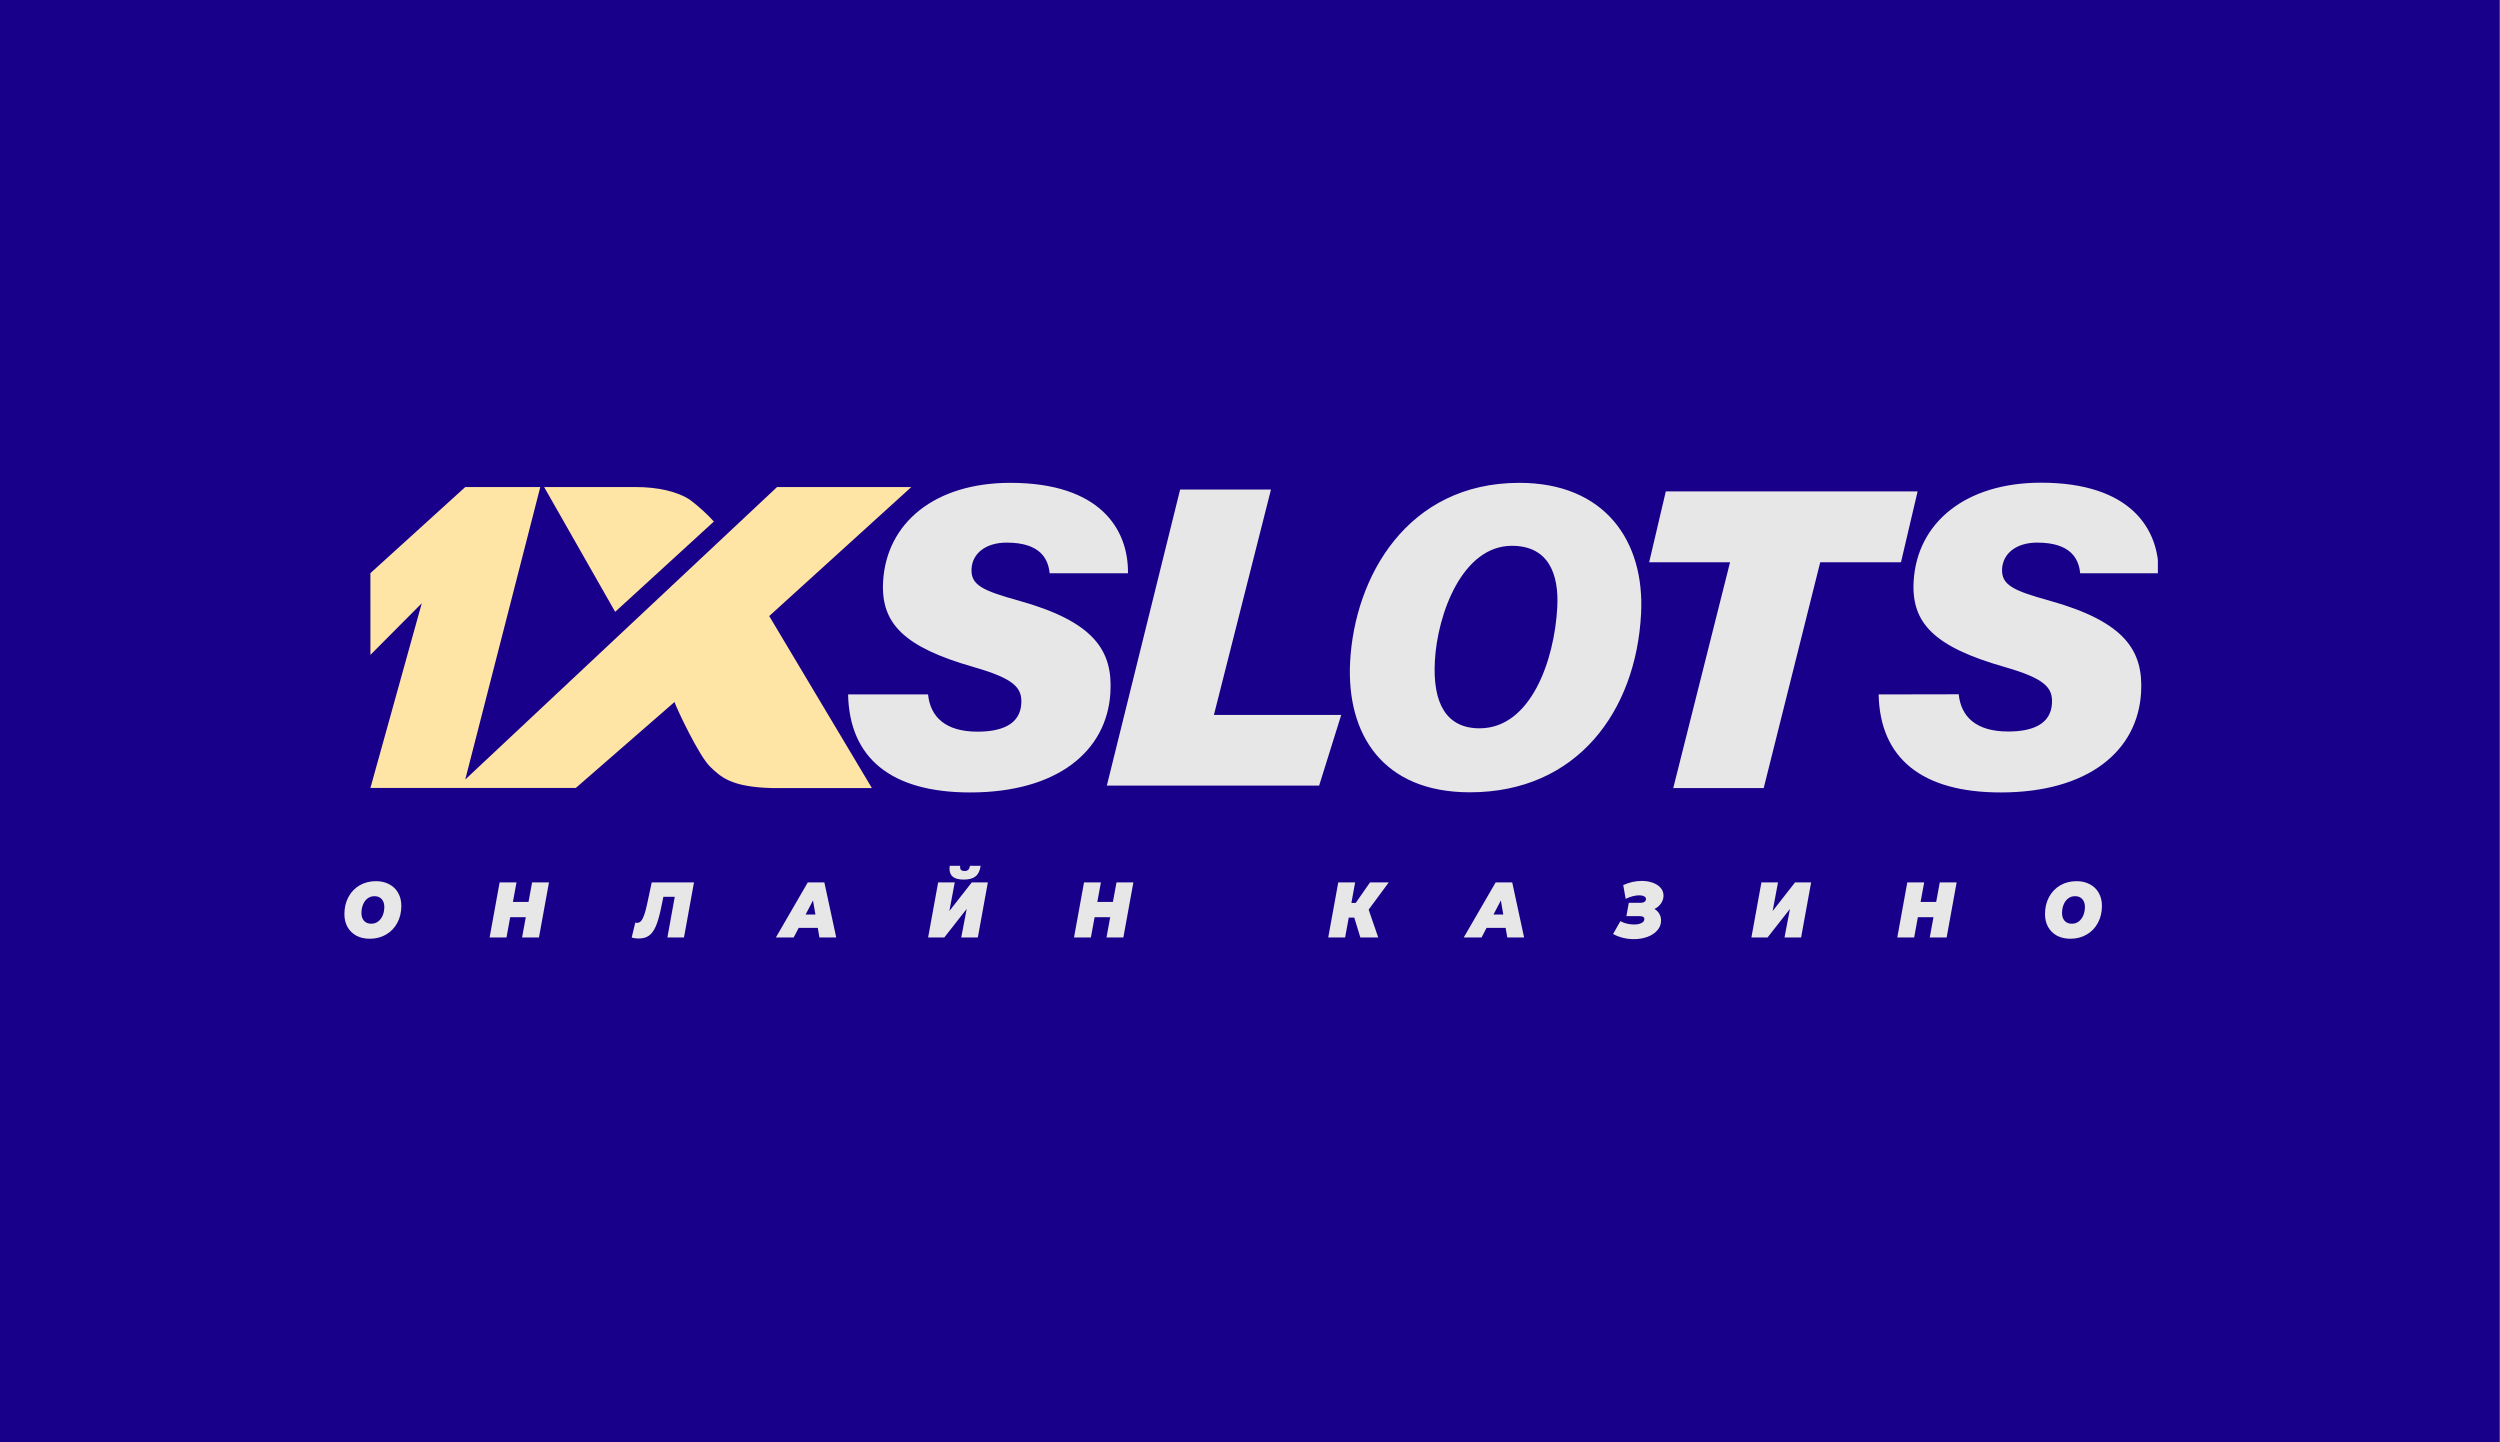 <?xml version="1.0" encoding="UTF-8"?>
<svg xmlns="http://www.w3.org/2000/svg" xmlns:xlink="http://www.w3.org/1999/xlink" version="1.1" width="1300" height="750" viewBox="179.5,96.5,1300,750">
  <defs>
    <clipPath id="clip-1">
      <rect x="307.133" y="271.835" transform="scale(1.162,1.278)" width="813" height="194" id="clip-1" fill="none" fill-rule="nonzero"></rect>
    </clipPath>
  </defs>
  <g id="document" fill="#19008a" fill-rule="nonzero" stroke="#000000" stroke-width="0" stroke-linecap="butt" stroke-linejoin="miter" stroke-miterlimit="10" stroke-dasharray="" stroke-dashoffset="0" font-family="none" font-weight="none" font-size="none" text-anchor="none" style="mix-blend-mode: normal">
    <rect x="96.654" y="64.333" transform="scale(1.857,1.5)" width="700" height="500" id="Shape 1 1"></rect>
  </g>
  <g fill="none" fill-rule="none" stroke="none" stroke-width="1" stroke-linecap="butt" stroke-linejoin="miter" stroke-miterlimit="10" stroke-dasharray="" stroke-dashoffset="0" font-family="none" font-weight="none" font-size="none" text-anchor="none" style="mix-blend-mode: normal">
    <g>
      <g id="stage">
        <g id="layer1 1">
          <g clip-path="url(#clip-1)" id="Group 1">
            <path d="M372.111,394.536l49.32,-44.767h39.013l-39.013,152.073l162.14,-152.073h69.795l-73.876,67.076l53.401,89.46h-51.326c-21.858,-0.454 -27.254,-5.747 -32.856,-11.192c-5.742,-5.521 -17.362,-30.173 -18.469,-33.576c-17.087,14.897 -34.241,29.795 -51.326,44.691h-106.802l26.701,-96.038l-26.701,26.845zM462.45,349.769l36.938,64.883l51.326,-46.96c-3.806,-4.159 -7.887,-7.865 -12.313,-11.192c-6.295,-4.31 -16.809,-6.806 -28.707,-6.73z" id="CompoundPath 1" fill="#fee5a5" fill-rule="evenodd"></path>
            <path d="M620.509,457.604c0.693,33.046 22.274,50.968 63.501,50.968c45.308,0 71.178,-21.476 72.908,-52.027c1.245,-21.779 -8.44,-36.752 -47.66,-47.717c-18.815,-5.218 -25.041,-8.091 -24.556,-16.561c0.415,-7.94 7.332,-13.612 18.262,-13.612c17.569,0 21.65,8.545 22.342,15.956h40.743c0.277,-22.913 -14.457,-47.036 -61.218,-47.036c-38.944,0 -64.399,20.569 -66.128,51.422c-1.176,21.552 10.583,33.954 47.176,44.389c21.028,6.05 25.178,10.738 24.694,18.981c-0.623,10.889 -10.238,14.595 -22.828,14.595c-16.739,0 -24.486,-7.789 -25.663,-19.359zM755.05,505.018h110.399l11.483,-36.752h-66.198l29.675,-117.212h-47.245zM969.553,347.576c-58.381,0 -85.635,48.927 -87.987,93.013c-2.006,38.038 17.224,67.908 62.256,67.908c56.168,0 86.396,-42.65 89.024,-92.636c2.076,-38.113 -18.884,-68.286 -63.293,-68.286zM965.68,380.319c19.16,0 24.556,14.822 23.588,32.139c-1.453,27.148 -13.628,62.765 -40.397,62.765c-17.501,0 -24.418,-13.309 -23.243,-34.937c1.315,-24.577 14.319,-59.967 40.051,-59.967zM1049.586,506.303h47.037l29.398,-117.439h41.987l8.647,-36.827h-130.944l-8.647,36.827h42.058zM1156.389,457.604c0.692,33.046 22.273,50.968 63.5,50.968c45.377,0 71.248,-21.476 72.977,-52.027c1.246,-21.779 -8.439,-36.752 -47.659,-47.717c-18.815,-5.218 -25.041,-8.091 -24.626,-16.561c0.485,-7.94 7.332,-13.612 18.262,-13.612c17.569,0 21.651,8.545 22.343,15.956h40.812c0.277,-22.989 -14.457,-47.112 -61.218,-47.112c-38.944,0 -64.468,20.569 -66.198,51.422c-1.176,21.552 10.652,33.954 47.244,44.389c21.028,6.05 25.179,10.738 24.696,18.981c-0.623,10.889 -10.238,14.595 -22.828,14.595c-16.739,0 -24.487,-7.789 -25.663,-19.359z" id="CompoundPath 1" fill="#e7e7e7" fill-rule="evenodd"></path>
            <path d="M371.793,584.649c-2.653,0 -4.984,-0.532 -6.993,-1.595c-1.984,-1.09 -3.521,-2.604 -4.612,-4.541c-1.066,-1.937 -1.599,-4.158 -1.599,-6.668c0,-3.328 0.694,-6.286 2.083,-8.877c1.413,-2.618 3.36,-4.649 5.84,-6.095c2.504,-1.446 5.331,-2.168 8.481,-2.168c2.653,0 4.972,0.546 6.956,1.636c2.009,1.064 3.546,2.563 4.612,4.5c1.091,1.937 1.637,4.158 1.637,6.668c0,3.328 -0.707,6.3 -2.12,8.918c-1.389,2.591 -3.335,4.608 -5.84,6.054c-2.48,1.446 -5.294,2.168 -8.443,2.168zM372.537,576.836c1.389,0 2.591,-0.395 3.608,-1.186c1.041,-0.791 1.835,-1.855 2.381,-3.191c0.546,-1.336 0.818,-2.796 0.818,-4.377c0,-1.691 -0.459,-3.041 -1.376,-4.05c-0.893,-1.009 -2.132,-1.514 -3.72,-1.514c-1.389,0 -2.604,0.395 -3.645,1.186c-1.017,0.791 -1.798,1.855 -2.343,3.191c-0.546,1.336 -0.818,2.796 -0.818,4.377c0,1.691 0.446,3.041 1.339,4.05c0.918,1.009 2.17,1.514 3.757,1.514zM464.961,555.36l-5.207,28.635h-8.778l1.934,-10.554h-8.109l-1.934,10.554h-8.778l5.207,-28.635h8.778l-1.86,10.145h8.109l1.86,-10.145zM540.373,555.36l-5.207,28.635h-8.629l3.831,-21.149h-5.914l-1.153,5.604c-0.843,4.146 -1.76,7.363 -2.752,9.654c-0.991,2.291 -2.195,3.941 -3.608,4.95c-1.388,0.982 -3.173,1.473 -5.356,1.473c-1.363,0 -2.566,-0.178 -3.608,-0.532l1.86,-7.731c0.298,0.082 0.608,0.123 0.93,0.123c0.794,0 1.476,-0.313 2.046,-0.941c0.595,-0.628 1.141,-1.65 1.637,-3.068c0.521,-1.418 1.041,-3.368 1.562,-5.85l2.381,-11.168zM604.746,579.004h-9.931l-2.604,4.991h-9.262l16.589,-28.635h8.629l6.174,28.635h-8.741zM603.518,572.05l-1.265,-7.322l-3.831,7.322zM667.331,555.36h8.629l-2.79,14.89l11.642,-14.89h8.369l-5.207,28.635h-8.629l2.827,-14.849l-11.642,14.849h-8.406zM680.61,553.887c-2.479,0 -4.326,-0.464 -5.542,-1.391c-1.215,-0.927 -1.823,-2.346 -1.823,-4.254c0,-0.491 0.037,-0.996 0.112,-1.514h5.431c-0.024,0.164 -0.037,0.382 -0.037,0.655c0,1.364 0.757,2.045 2.269,2.045c0.844,0 1.488,-0.205 1.934,-0.614c0.472,-0.436 0.769,-1.131 0.893,-2.086h5.579c-0.346,2.509 -1.227,4.336 -2.641,5.482c-1.388,1.119 -3.446,1.677 -6.174,1.677zM768.85,555.36l-5.207,28.635h-8.778l1.934,-10.554h-8.109l-1.934,10.554h-8.778l5.207,-28.635h8.778l-1.86,10.145h8.109l1.86,-10.145zM891.196,569.514l4.984,14.481h-9.299l-3.162,-10.35h-2.864l-1.897,10.35h-8.778l5.207,-28.635h8.778l-1.934,10.677h2.232l7.439,-10.677h9.745zM962.44,579.004h-9.931l-2.604,4.991h-9.262l16.589,-28.635h8.629l6.174,28.635h-8.741zM961.213,572.05l-1.265,-7.322l-3.831,7.322zM1039.793,569.186c1.09,0.6 1.934,1.418 2.529,2.454c0.62,1.037 0.93,2.209 0.93,3.518c0,1.937 -0.645,3.641 -1.934,5.113c-1.265,1.473 -2.976,2.604 -5.133,3.395c-2.157,0.791 -4.513,1.186 -7.067,1.186c-3.894,0 -7.502,-0.886 -10.824,-2.659l3.794,-6.668c1.116,0.573 2.293,1.009 3.534,1.309c1.239,0.272 2.442,0.409 3.608,0.409c1.537,0 2.801,-0.245 3.794,-0.736c1.016,-0.491 1.525,-1.186 1.525,-2.086c0,-1.009 -0.769,-1.514 -2.306,-1.514h-7.03l1.265,-6.954h6.286c0.793,0 1.425,-0.178 1.897,-0.532c0.495,-0.354 0.744,-0.818 0.744,-1.391c0,-0.628 -0.323,-1.104 -0.967,-1.432c-0.645,-0.354 -1.501,-0.532 -2.566,-0.532c-1.041,0 -2.183,0.164 -3.422,0.491c-1.216,0.3 -2.418,0.75 -3.608,1.35l-1.265,-7.159c3.173,-1.446 6.385,-2.168 9.634,-2.168c2.107,0 4.017,0.313 5.728,0.941c1.735,0.628 3.099,1.514 4.092,2.659c0.991,1.145 1.488,2.495 1.488,4.05c0,1.446 -0.435,2.796 -1.302,4.05c-0.868,1.254 -2.009,2.223 -3.422,2.904zM1095.432,555.36h8.629l-2.79,14.89l11.642,-14.89h8.369l-5.207,28.635h-8.629l2.827,-14.849l-11.642,14.849h-8.406zM1196.952,555.36l-5.207,28.635h-8.778l1.934,-10.554h-8.109l-1.934,10.554h-8.778l5.207,-28.635h8.778l-1.86,10.145h8.109l1.86,-10.145zM1256.109,584.649c-2.654,0 -4.984,-0.532 -6.993,-1.595c-1.984,-1.09 -3.521,-2.604 -4.612,-4.541c-1.066,-1.937 -1.599,-4.158 -1.599,-6.668c0,-3.328 0.694,-6.286 2.083,-8.877c1.413,-2.618 3.36,-4.649 5.84,-6.095c2.505,-1.446 5.332,-2.168 8.481,-2.168c2.654,0 4.971,0.546 6.956,1.636c2.009,1.064 3.546,2.563 4.612,4.5c1.091,1.937 1.637,4.158 1.637,6.668c0,3.328 -0.707,6.3 -2.12,8.918c-1.389,2.591 -3.335,4.608 -5.84,6.054c-2.479,1.446 -5.295,2.168 -8.443,2.168zM1256.853,576.836c1.389,0 2.591,-0.395 3.608,-1.186c1.041,-0.791 1.835,-1.855 2.381,-3.191c0.545,-1.336 0.818,-2.796 0.818,-4.377c0,-1.691 -0.459,-3.041 -1.376,-4.05c-0.893,-1.009 -2.133,-1.514 -3.72,-1.514c-1.389,0 -2.604,0.395 -3.645,1.186c-1.017,0.791 -1.798,1.855 -2.343,3.191c-0.545,1.336 -0.818,2.796 -0.818,4.377c0,1.691 0.446,3.041 1.339,4.05c0.917,1.009 2.17,1.514 3.757,1.514z" id="CompoundPath 1" fill="#e7e7e7" fill-rule="nonzero"></path>
          </g>
        </g>
      </g>
    </g>
  </g>
</svg>
